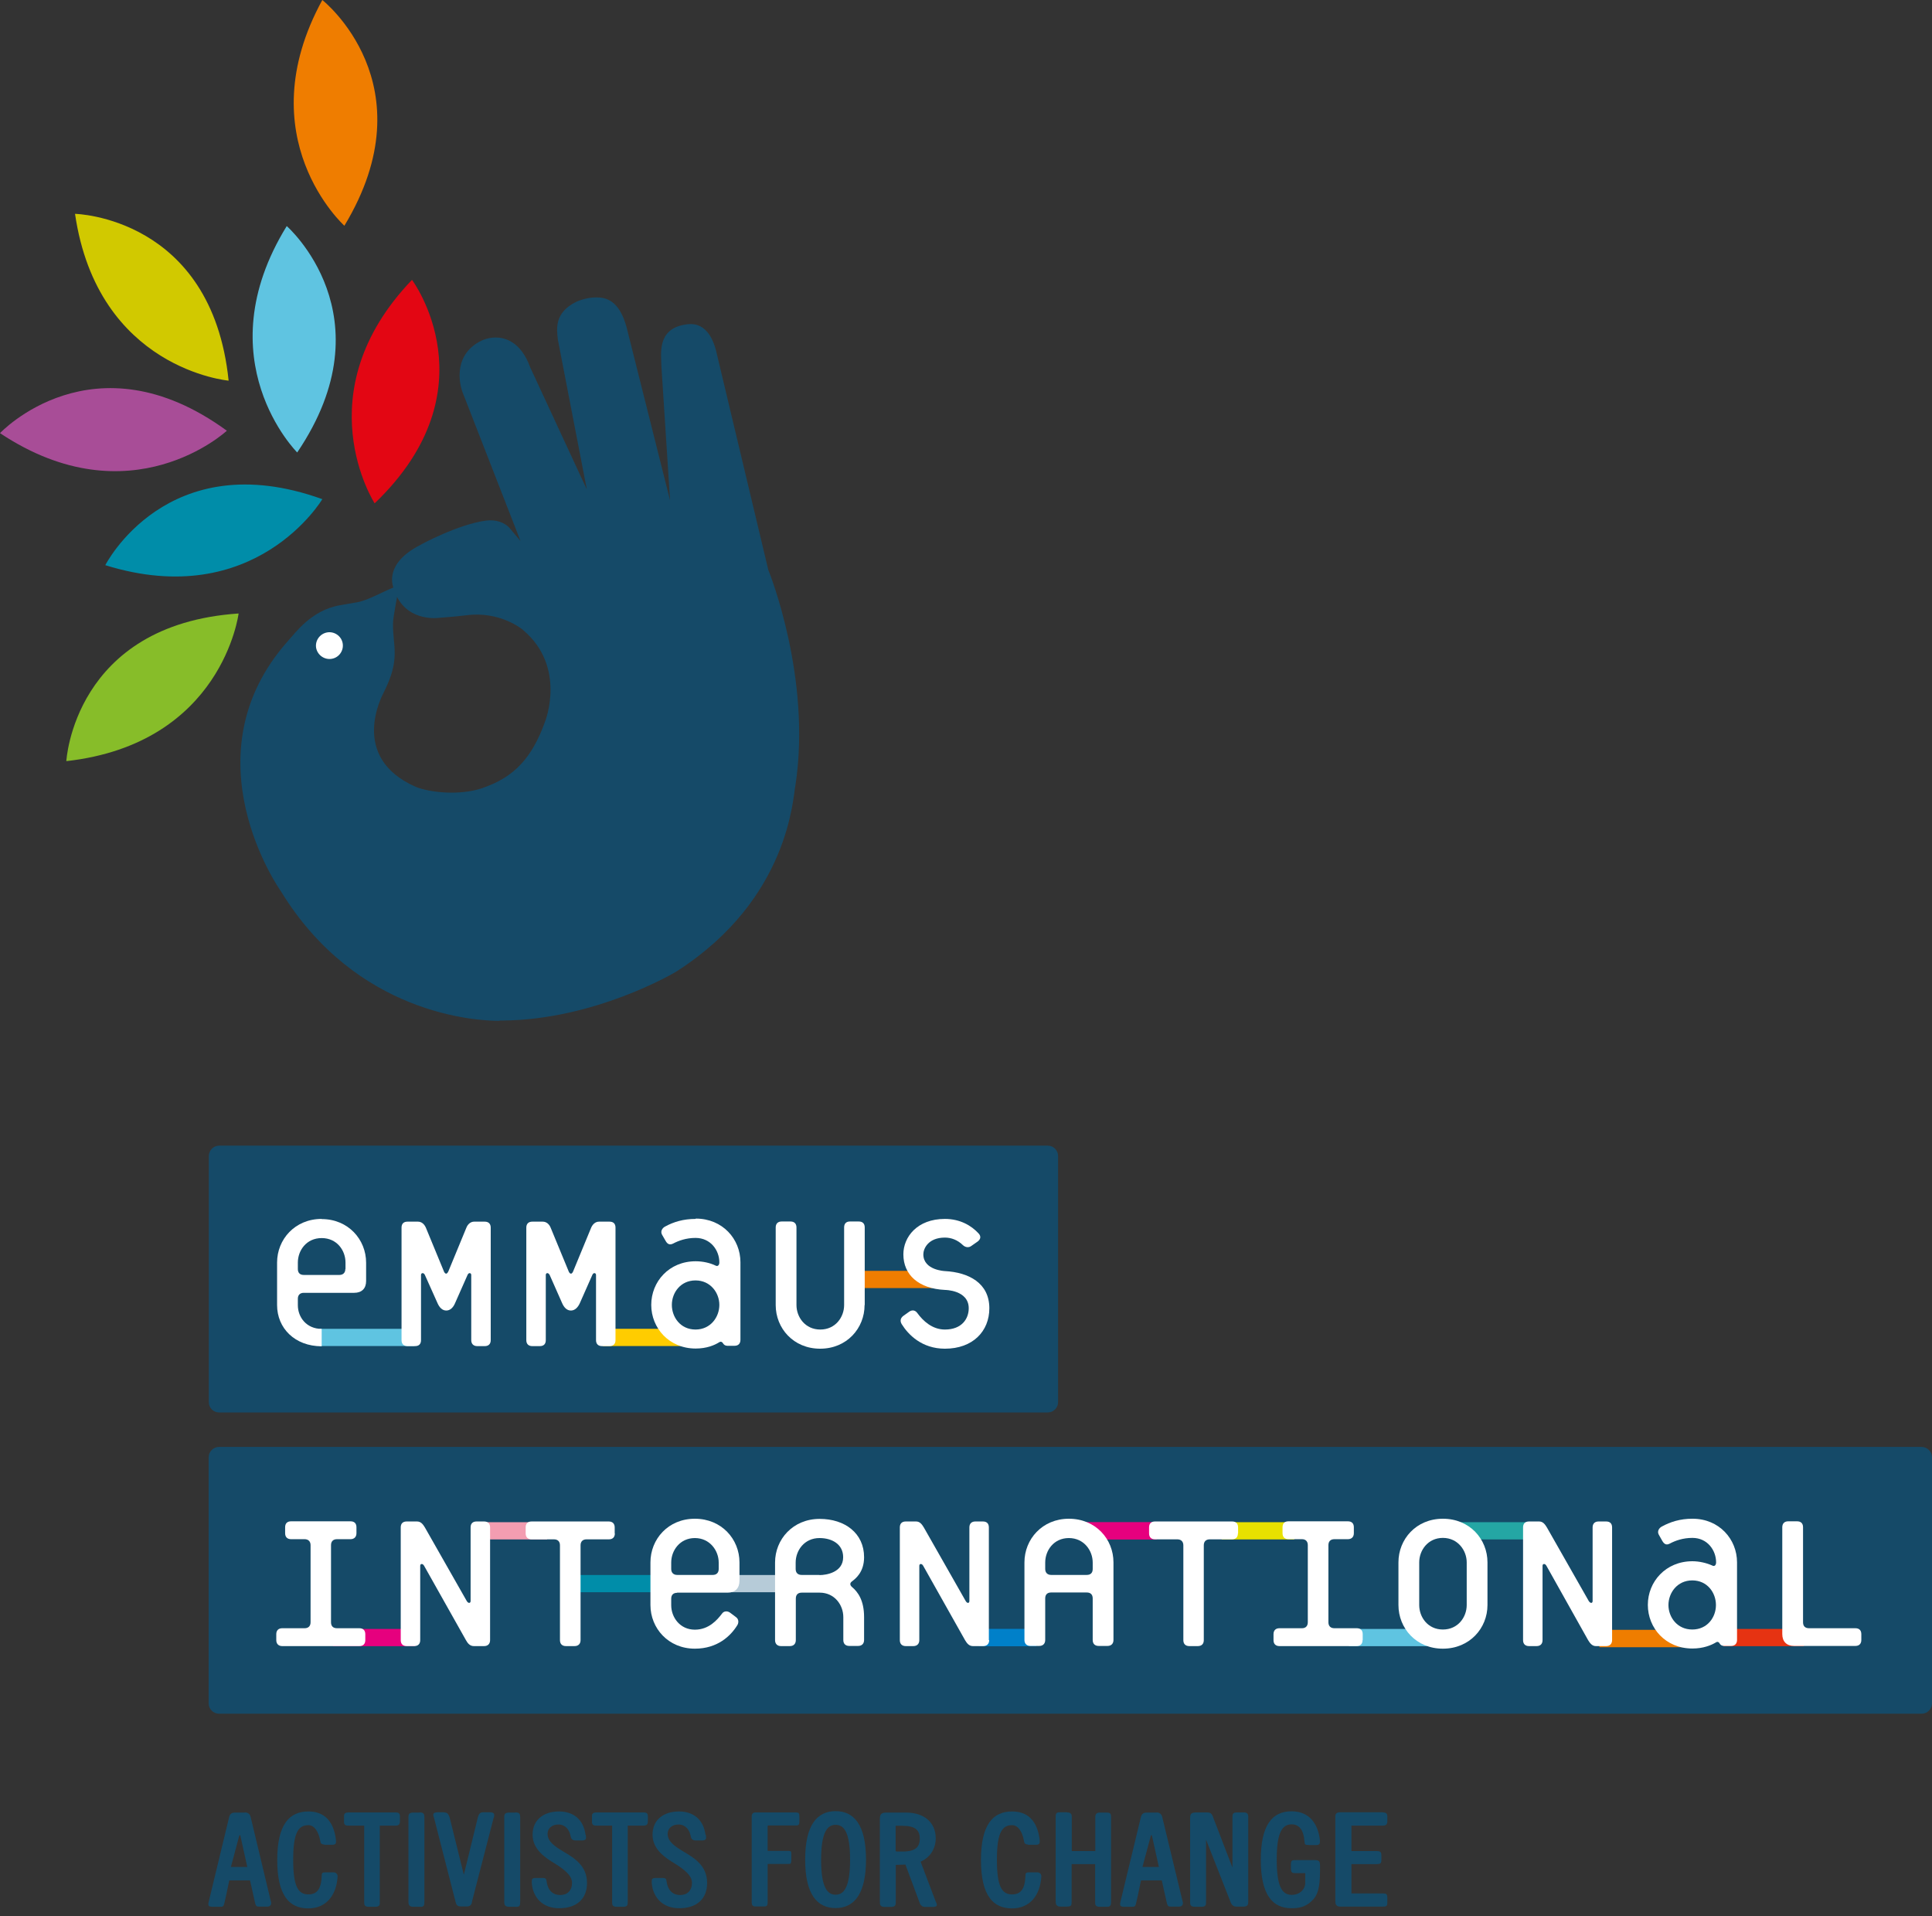 <?xml version="1.0" encoding="UTF-8"?>
<svg xmlns="http://www.w3.org/2000/svg" version="1.1" viewBox="0 0 120 119" width="120" height="119">
  <rect x="0" y="0" width="120" height="119" fill="#333333" stroke="none"/>
  <path d="M31.02,63.4c-1.44,0-8.89-.39-13.58-8.06-.05-.06-5.92-8.41.47-15.56.4-.42,1.4-1.88,3.2-2.19.12-.02.44-.08,1.04-.18.68-.11,1.53-.62,2.28-.92-.04-.15-.55-1.5,1.65-2.63.07-.05,2.38-1.3,4.12-1.53.59-.07,1.16.1,1.49.51l.64.76-3.53-9.06c-.36-.81-.59-2.59,1.14-3.4.03-.01.38-.18.85-.18.55,0,1.56.24,2.14,1.85l3.52,7.59-1.8-9.31c-.08-.7-.21-1.67,1.13-2.34.01-.01.6-.28,1.24-.28.59,0,1.42.14,1.89,1.82l2.71,10.79-.54-8.35c0-.69-.31-2.28,1.46-2.57.34-.05,1.54-.3,2,1.89l3.18,13.34c.09.22,2.69,6.74,1.69,13.35-.16.67-.32,7.06-7.39,11.59-.2.13-5.12,3.01-10.81,3.05h-.17ZM29.99,48.93c1.92-.65,3.06-1.85,3.87-4.13,0,0,1.35-3.39-1.38-5.68-.06-.06-1.45-1.18-3.5-.91-.57.07-.94.1-1.71.16,0,0-1.82.27-2.62-1.32.02.05,0,.08-.07.47-.11.62-.17,1-.17,1.22-.02,1.4.49,2.16-.57,4.25-.07.15-2.22,4.03,1.99,5.88.82.33,2.67.57,4.15.07Z" fill="#154a68"/>
  <path d="M21.28,39.93c.09.45-.2.89-.65.98-.45.09-.89-.2-.99-.65-.09-.45.21-.89.66-.98.44-.09.89.2.98.65Z" fill="#fff"/>
  <path d="M23.27,31.26s-4.42-6.85,2.32-13.88c0,0,5.08,6.79-2.32,13.88Z" fill="#e30613"/>
  <path d="M21.39,14.02s-6.05-5.46-1.37-14.02c0,0,6.67,5.25,1.37,14.02Z" fill="#ef7d00"/>
  <path d="M18.46,28.1s-5.77-5.75-.65-14.06c0,0,6.39,5.58.65,14.06Z" fill="#5fc4e1"/>
  <path d="M14.2,23.64s-8.13-.71-9.54-10.36c0,0,8.49.18,9.54,10.36Z" fill="#d1c900"/>
  <path d="M14.09,26.75s-5.97,5.55-14.09.15c0,0,5.81-6.19,14.09-.15Z" fill="#a84d97"/>
  <path d="M14.82,38.1s-1,8.08-10.7,9.17c0,0,.46-8.48,10.7-9.17Z" fill="#87bd29"/>
  <path d="M20.02,31s-4.16,7-13.48,4.1c0,0,3.84-7.57,13.48-4.1Z" fill="#008da9"/>
  <path d="M13.61,71.15h51.47c.35,0,.64.29.64.64v15.29c0,.35-.29.64-.64.64H13.61c-.36,0-.64-.29-.64-.64v-15.28c0-.36.29-.65.65-.65Z" fill="#154a68"/>
  <line x1="19.84" y1="83.06" x2="25.74" y2="83.06" fill="none" stroke="#5fc4e1" stroke-width="1.07"/>
  <line x1="37.45" y1="83.06" x2="42.54" y2="83.06" fill="none" stroke="#fc0" stroke-width="1.07"/>
  <line x1="52.83" y1="79.46" x2="57.92" y2="79.46" fill="none" stroke="#ef7d00" stroke-width="1.07"/>
  <path d="M61.45,81.25c0-1.57-1.28-2.23-2.76-2.31,0,0-1.34-.05-1.34-1.04,0-.35.3-1.04,1.34-1.04.4,0,.79.15,1.12.47.15.14.36.17.52.05l.4-.28c.18-.14.22-.32.05-.5-.44-.48-1.14-.9-2.09-.9-1.73,0-2.58,1.13-2.58,2.2,0,1.27.94,2.13,2.58,2.21,0,0,1.48,0,1.48,1.14,0,.64-.42,1.32-1.48,1.32-.79,0-1.36-.54-1.71-1.02-.12-.17-.3-.22-.49-.1l-.38.27c-.2.15-.21.34-.1.52.4.64,1.24,1.52,2.68,1.52,1.74,0,2.76-1.09,2.76-2.51" fill="#fff"/>
  <path d="M53.71,81.05v-4.82c0-.24-.13-.37-.37-.37h-.55c-.23,0-.36.13-.36.37v4.82c0,.75-.54,1.52-1.48,1.52s-1.48-.77-1.48-1.52v-4.82c0-.24-.14-.37-.37-.37h-.55c-.23,0-.37.13-.37.37v4.82c0,1.44,1.1,2.71,2.76,2.71s2.76-1.27,2.76-2.71" fill="#fff"/>
  <path d="M38.23,83.23v-6.99c0-.24-.13-.37-.37-.37h-.65c-.24,0-.4.17-.49.37l-1.11,2.69c-.03.08-.08.17-.15.17-.06,0-.12-.08-.15-.17l-1.11-2.69c-.08-.2-.25-.37-.49-.37h-.65c-.23,0-.37.13-.37.37v6.99c0,.23.13.37.37.37h.47c.24,0,.37-.13.37-.37v-4.05c0-.13.15-.17.24,0l.77,1.74c.12.28.3.47.55.47s.44-.2.56-.47l.77-1.74c.07-.17.23-.13.23,0v4.05c0,.23.13.37.37.37h.47c.23,0,.37-.13.37-.37" fill="#fff"/>
  <path d="M30.48,83.23v-6.99c0-.24-.14-.37-.37-.37h-.66c-.23,0-.4.17-.48.37l-1.11,2.69c-.03.08-.09.17-.15.17s-.12-.08-.15-.17l-1.11-2.69c-.09-.2-.25-.37-.49-.37h-.65c-.24,0-.37.13-.37.37v6.99c0,.23.13.37.37.37h.47c.24,0,.37-.13.37-.37v-4.05c0-.13.16-.17.24,0l.78,1.74c.12.28.3.47.55.47s.44-.2.55-.47l.77-1.74c.07-.17.23-.13.23,0v4.05c0,.23.14.37.37.37h.47c.23,0,.37-.13.37-.37" fill="#fff"/>
  <path d="M19.98,75.7c-1.66,0-2.77,1.27-2.77,2.71v2.64c0,1.44,1.11,2.56,2.77,2.56v-1.08c-.94,0-1.48-.72-1.48-1.47v-.4c0-.23.13-.37.37-.37h3.13c.47,0,.74-.27.74-.73v-1.14c0-1.44-1.11-2.71-2.76-2.71ZM21.45,78.81c0,.23-.14.37-.37.37h-2.21c-.24,0-.37-.13-.37-.37v-.4c0-.75.53-1.52,1.48-1.52s1.48.77,1.48,1.52v.4Z" fill="#fff"/>
  <path d="M120,105.79c0,.35-.29.64-.65.64H13.61c-.36,0-.65-.29-.65-.64v-15.28c0-.36.29-.65.65-.65h105.74c.36,0,.65.29.65.65v15.28Z" fill="#154a68"/>
  <line x1="83.78" y1="101.7" x2="88.78" y2="101.7" fill="none" stroke="#5fc4e1" stroke-width="1.07"/>
  <line x1="107.04" y1="101.7" x2="112.04" y2="101.7" fill="none" stroke="#e63312" stroke-width="1.07"/>
  <line x1="67.34" y1="95.07" x2="71.85" y2="95.07" fill="none" stroke="#e6007e" stroke-width="1.08"/>
  <line x1="75.88" y1="95.07" x2="80.39" y2="95.07" fill="none" stroke="#e8e100" stroke-width="1.07"/>
  <line x1="90.52" y1="95.07" x2="95.02" y2="95.07" fill="none" stroke="#24a6a4" stroke-width="1.07"/>
  <line x1="99.34" y1="101.76" x2="104.69" y2="101.76" fill="none" stroke="#ef7d00" stroke-width="1.08"/>
  <line x1="20.68" y1="101.7" x2="25.77" y2="101.7" fill="none" stroke="#e6007e" stroke-width="1.07"/>
  <line x1="60.8" y1="101.7" x2="64.37" y2="101.7" fill="none" stroke="#0080c9" stroke-width="1.08"/>
  <line x1="29.77" y1="95.07" x2="33.98" y2="95.07" fill="none" stroke="#f39db1" stroke-width="1.07"/>
  <line x1="35.56" y1="98.35" x2="41.49" y2="98.35" fill="none" stroke="#008da9" stroke-width="1.07"/>
  <line x1="41.18" y1="98.35" x2="49.2" y2="98.35" fill="none" stroke="#b6cbd8" stroke-width="1.07"/>
  <path d="M115.61,101.86v-.37c0-.24-.13-.37-.37-.37h-2.88c-.24,0-.37-.13-.37-.37v-5.9c0-.24-.13-.37-.37-.37h-.55c-.23,0-.37.13-.37.37v6.63c0,.47.27.74.74.74h3.8c.24,0,.37-.14.37-.37" fill="#fff"/>
  <path d="M105.11,94.32c-.74,0-1.36.19-1.9.49-.15.08-.3.28-.18.5l.22.39c.12.2.25.28.47.16.34-.18.81-.35,1.4-.35.94,0,1.47.78,1.47,1.52,0,.17-.1.27-.23.2-.35-.16-.81-.27-1.24-.27-1.66,0-2.77,1.27-2.77,2.71s1.1,2.71,2.77,2.71c.67,0,1.16-.2,1.46-.38.06-.05.17-.05.23.07.05.08.13.15.27.15h.44c.23,0,.37-.14.37-.37v-4.82c0-1.44-1.11-2.71-2.76-2.71Z" fill="#fff"/>
  <path d="M105.11,101.2c-.94,0-1.48-.77-1.48-1.52s.54-1.53,1.48-1.53,1.47.77,1.47,1.53-.53,1.52-1.47,1.52Z" fill="#154a68"/>
  <path d="M100.13,101.86v-7c0-.24-.13-.37-.37-.37h-.47c-.23,0-.37.13-.37.37v4.57c0,.14-.13.17-.24,0l-2.6-4.57c-.12-.2-.25-.37-.48-.37h-.63c-.24,0-.37.13-.37.37v7c0,.23.13.37.37.37h.47c.24,0,.37-.14.37-.37v-4.62c0-.13.15-.16.24,0l2.59,4.62c.12.2.26.37.48.37h.64c.23,0,.37-.14.37-.37" fill="#fff"/>
  <path d="M89.62,94.32c-1.66,0-2.76,1.27-2.76,2.71v2.65c0,1.44,1.1,2.71,2.76,2.71s2.77-1.27,2.77-2.71v-2.65c0-1.44-1.1-2.71-2.77-2.71Z" fill="#fff"/>
  <path d="M91.1,99.68c0,.75-.54,1.52-1.48,1.52s-1.47-.77-1.47-1.52v-2.65c0-.75.54-1.52,1.47-1.52s1.48.78,1.48,1.52v2.65Z" fill="#154a68"/>
  <path d="M84.64,101.86v-.37c0-.24-.13-.37-.37-.37h-1.39c-.23,0-.37-.13-.37-.37v-4.79c0-.23.13-.37.37-.37h.84c.23,0,.37-.14.37-.37v-.37c0-.24-.13-.37-.37-.37h-3.69c-.24,0-.37.13-.37.37v.37c0,.23.13.37.37.37h.84c.23,0,.36.14.36.37v4.79c0,.23-.13.37-.36.37h-1.4c-.23,0-.37.13-.37.37v.37c0,.23.13.37.37.37h4.79c.24,0,.37-.14.37-.37" fill="#fff"/>
  <path d="M76.9,95.23v-.37c0-.24-.13-.37-.37-.37h-4.79c-.24,0-.37.13-.37.37v.37c0,.23.13.37.37.37h1.39c.23,0,.37.14.37.37v5.89c0,.23.13.37.37.37h.53c.24,0,.37-.14.37-.37v-5.89c0-.23.13-.37.37-.37h1.38c.24,0,.37-.14.37-.37" fill="#fff"/>
  <path d="M66.39,94.32c-1.65,0-2.76,1.27-2.76,2.71v4.82c0,.23.14.37.37.37h.55c.23,0,.37-.14.37-.37v-2.58c0-.24.13-.37.37-.37h2.21c.24,0,.37.13.37.37v2.58c0,.23.13.37.37.37h.55c.23,0,.37-.14.37-.37v-4.82c0-1.44-1.1-2.71-2.77-2.71Z" fill="#fff"/>
  <path d="M67.87,97.44c0,.24-.13.37-.37.37h-2.21c-.23,0-.37-.14-.37-.37v-.4c0-.75.53-1.52,1.47-1.52s1.48.78,1.48,1.52v.4Z" fill="#154a68"/>
  <path d="M61.42,101.86v-7c0-.24-.13-.37-.37-.37h-.47c-.23,0-.37.13-.37.37v4.57c0,.14-.13.17-.23,0l-2.6-4.57c-.12-.2-.25-.37-.48-.37h-.64c-.24,0-.37.13-.37.37v7c0,.23.13.37.37.37h.47c.23,0,.37-.14.37-.37v-4.62c0-.13.15-.16.24,0l2.6,4.62c.12.2.25.37.49.37h.64c.23,0,.37-.14.37-.37" fill="#fff"/>
  <path d="M52.92,98.56c-.14-.12-.14-.25,0-.35.22-.17.75-.57.75-1.5,0-1.49-1.19-2.38-2.76-2.38-1.66,0-2.77,1.27-2.77,2.71v4.82c0,.23.14.37.37.37h.55c.23,0,.37-.14.37-.37v-2.58c0-.24.13-.37.37-.37h1.11c.93,0,1.47.77,1.47,1.52v1.42c0,.23.13.37.37.37h.55c.23,0,.37-.14.37-.37v-1.42c0-1.04-.38-1.56-.75-1.87Z" fill="#fff"/>
  <path d="M50.9,97.81h-1.11c-.24,0-.37-.14-.37-.37v-.4c0-.75.54-1.52,1.48-1.52.79,0,1.47.39,1.47,1.19,0,.94-1.04,1.11-1.47,1.11Z" fill="#154a68"/>
  <path d="M42.05,98.91h3.14c.47,0,.74-.27.74-.74v-1.14c0-1.44-1.11-2.71-2.77-2.71s-2.76,1.27-2.76,2.71v2.65c0,1.44,1.11,2.71,2.76,2.71,1.41,0,2.23-.8,2.63-1.45.09-.13.12-.38-.09-.52l-.36-.27c-.17-.12-.39-.1-.5.07-.29.38-.81.99-1.68.99-.93,0-1.47-.77-1.47-1.52v-.4c0-.24.13-.37.37-.37Z" fill="#fff"/>
  <path d="M41.69,97.04c0-.75.54-1.52,1.47-1.52s1.48.78,1.48,1.52v.4c0,.24-.14.37-.37.37h-2.21c-.23,0-.37-.14-.37-.37v-.4Z" fill="#154a68"/>
  <path d="M38.18,95.23v-.37c0-.24-.14-.37-.37-.37h-4.79c-.24,0-.37.13-.37.37v.37c0,.23.13.37.37.37h1.39c.24,0,.37.14.37.37v5.89c0,.23.13.37.37.37h.54c.23,0,.37-.14.37-.37v-5.89c0-.23.13-.37.37-.37h1.39c.24,0,.37-.14.37-.37" fill="#fff"/>
  <path d="M30.44,101.86v-7c0-.24-.14-.37-.37-.37h-.47c-.24,0-.37.13-.37.37v4.57c0,.14-.14.17-.24,0l-2.6-4.57c-.12-.2-.25-.37-.49-.37h-.64c-.24,0-.37.13-.37.37v7c0,.23.13.37.37.37h.47c.24,0,.37-.14.37-.37v-4.62c0-.13.15-.16.24,0l2.6,4.62c.11.2.25.37.49.37h.64c.23,0,.37-.14.37-.37" fill="#fff"/>
  <path d="M22.69,101.86v-.37c0-.24-.14-.37-.37-.37h-1.39c-.24,0-.37-.13-.37-.37v-4.79c0-.23.13-.37.37-.37h.84c.23,0,.37-.14.37-.37v-.37c0-.24-.13-.37-.37-.37h-3.69c-.24,0-.37.13-.37.37v.37c0,.23.13.37.37.37h.84c.23,0,.37.14.37.37v4.79c0,.23-.13.37-.37.37h-1.39c-.23,0-.37.13-.37.37v.37c0,.23.14.37.37.37h4.79c.24,0,.37-.14.37-.37" fill="#fff"/>
  <path d="M43.2,75.7c-.74,0-1.36.18-1.9.48-.15.08-.3.28-.18.5l.22.38c.11.2.25.28.47.17.34-.18.81-.35,1.39-.35.94,0,1.48.77,1.48,1.52,0,.17-.1.27-.23.2-.35-.17-.8-.27-1.24-.27-1.66,0-2.76,1.27-2.76,2.71s1.11,2.71,2.76,2.71c.67,0,1.16-.2,1.46-.39.07-.05.17-.05.24.07.05.08.13.15.27.15h.44c.23,0,.37-.13.37-.37v-4.82c0-1.44-1.11-2.71-2.77-2.71ZM43.2,82.57c-.94,0-1.47-.77-1.47-1.53s.54-1.52,1.47-1.52,1.48.77,1.48,1.52-.54,1.53-1.48,1.53Z" fill="#fff"/>
  <g>
    <path d="M15.21,112.56c.25,0,.33.18.35.25l1.27,5.3h0c.04.11,0,.3-.22.3h-.49c-.17,0-.22-.02-.27-.2l-.32-1.43h-1.29c-.06.28-.13.61-.19.91l-.12.53c-.05.18-.08.2-.26.2h-.46c-.23,0-.31-.05-.25-.3l1.28-5.3c.07-.25.26-.25.4-.25h.57ZM14.94,114.06c-.04-.19-.07-.06-.1.02l-.5,1.87h1.02l-.42-1.9Z" fill="#154a68"/>
    <path d="M20.14,114.55c-.2,0-.23-.1-.25-.23-.11-.59-.37-.97-.74-.97-.65,0-.94.53-.94,2.15s.29,2.15.94,2.15c.5,0,.8-.28.83-1.14,0-.19.03-.23.25-.23h.49c.15,0,.25.12.25.25-.07,1.2-.73,1.99-1.82,1.99-1.19,0-1.93-.81-1.93-3.01s.75-3.01,1.93-3.01c.98,0,1.58.58,1.72,1.79,0,.15.02.28-.23.28h-.5Z" fill="#154a68"/>
    <path d="M24.57,112.56c.22,0,.27.08.27.25v.31c0,.21-.11.26-.28.26h-.97v4.75c0,.15,0,.29-.28.29h-.41c-.28,0-.28-.14-.28-.31v-4.73h-.92c-.2,0-.36,0-.33-.31v-.21c-.02-.23.05-.3.32-.3h2.9Z" fill="#154a68"/>
    <path d="M26.05,112.56c.27,0,.31.09.31.31v5.22c0,.25-.02.36-.32.33h-.38c-.27,0-.29-.16-.29-.32v-5.22c0-.19.02-.31.31-.31h.37Z" fill="#154a68"/>
    <path d="M27.58,112.56c.21,0,.26.1.32.24l.03.08.88,3.55.87-3.56c.06-.19.1-.32.35-.32h.39c.32,0,.29.15.26.31h0s-.02.04-.02.04h0s-1.35,5.22-1.35,5.22h0s0,0,0,.02c0,0,0,.03,0,.04-.06.13-.11.22-.33.22h-.34c-.27,0-.3-.13-.34-.27-.34-1.34-1.01-3.92-1.34-5.23h0c-.07-.19-.12-.35.25-.35h.37Z" fill="#154a68"/>
    <path d="M32,112.56c.27,0,.31.09.31.31v5.22c0,.25-.02.36-.32.33h-.38c-.27,0-.29-.16-.29-.32v-5.22c0-.19.02-.31.31-.31h.37Z" fill="#154a68"/>
    <path d="M36.38,113.94c.03.21.07.38-.28.36h-.35c-.21,0-.28-.11-.31-.27-.07-.39-.32-.72-.76-.72-.41,0-.67.25-.67.58,0,.49.47.79.98,1.1.7.41,1.47.89,1.47,1.95,0,.98-.63,1.57-1.73,1.57-1.01,0-1.63-.64-1.7-1.57v-.08c0-.13,0-.23.24-.23h.41c.16,0,.25,0,.27.21.06.5.34.85.85.85.44,0,.73-.28.73-.76s-.54-.86-1.04-1.18h0c-.66-.39-1.41-.91-1.41-1.81s.66-1.44,1.64-1.44c.92,0,1.53.52,1.65,1.46Z" fill="#154a68"/>
    <path d="M39.97,112.56c.22,0,.27.08.27.25v.31c0,.21-.11.26-.28.26h-.97v4.75c0,.15,0,.29-.28.29h-.41c-.28,0-.28-.14-.28-.31v-4.73h-.92c-.2,0-.36,0-.33-.31v-.21c-.02-.23.05-.3.32-.3h2.9Z" fill="#154a68"/>
    <path d="M43.84,113.94c.03.21.06.38-.28.36h-.35c-.21,0-.28-.11-.31-.27-.07-.39-.32-.72-.76-.72-.41,0-.67.25-.67.58,0,.49.47.79.98,1.1.7.41,1.47.89,1.47,1.95,0,.98-.63,1.57-1.73,1.57-1.01,0-1.63-.64-1.71-1.57v-.08c0-.13,0-.23.24-.23h.41c.16,0,.25,0,.27.21.07.5.34.85.85.85.44,0,.73-.28.73-.76s-.54-.86-1.04-1.18h0c-.66-.39-1.41-.91-1.41-1.81s.66-1.44,1.64-1.44c.92,0,1.53.52,1.65,1.46Z" fill="#154a68"/>
    <path d="M46.69,112.83c0-.12.02-.27.24-.27h2.44c.25,0,.28.03.28.26v.32c0,.18-.04.23-.23.23h-1.67c-.07,0-.07,0-.07.06v1.49s0,.03.02.03h1.22c.2,0,.23,0,.23.19v.39c-.02.22-.02.23-.21.23h-1.23s-.03,0-.03.02v2.37c0,.17-.03.25-.23.25h-.53c-.18,0-.23-.1-.23-.25v-5.34Z" fill="#154a68"/>
    <path d="M51.9,118.5c-1.13,0-1.89-.83-1.89-3.01s.76-3.01,1.89-3.01,1.89.83,1.89,3.01-.77,3.01-1.89,3.01ZM51.9,113.33c-.49,0-.9.41-.9,2.17s.41,2.17.9,2.17.9-.41.9-2.17-.4-2.17-.9-2.17Z" fill="#154a68"/>
    <path d="M54.65,112.98c0-.23.03-.41.38-.41h1.26c1.07,0,1.83.58,1.83,1.6,0,.62-.33,1.18-.94,1.45l.93,2.45c.14.28.11.36-.22.36h-.42c-.2,0-.26-.1-.32-.18l-.92-2.47v.02s-.02,0-.02,0l-.57.02s0,0,0,.02v2.25c0,.2,0,.34-.32.34h-.36c-.31,0-.31-.15-.31-.35v-5.09ZM55.63,114.95s.02.04.09.04h.33c.81,0,1.08-.28,1.08-.8s-.27-.8-1.08-.8h-.4s-.02,0-.02,0v1.56ZM57.16,115.62h0,0Z" fill="#154a68"/>
    <path d="M63.85,114.55c-.2,0-.23-.1-.25-.23-.11-.59-.37-.97-.74-.97-.65,0-.94.53-.94,2.15s.29,2.15.94,2.15c.5,0,.8-.28.83-1.14,0-.19.03-.23.25-.23h.49c.16,0,.25.12.25.25-.07,1.2-.73,1.99-1.82,1.99-1.19,0-1.93-.81-1.93-3.01s.75-3.01,1.93-3.01c.98,0,1.58.58,1.72,1.79,0,.15.02.28-.24.28h-.5Z" fill="#154a68"/>
    <path d="M66.29,112.56c.24,0,.28.14.28.27v2.13h1.44s.02,0,.02.02v-2.12c0-.19.07-.29.29-.29h.4c.24,0,.29.06.29.28v5.23c0,.23-.02.36-.3.34h-.4c-.29,0-.29-.14-.29-.31v-2.34s-.01,0-.01,0h-1.45v2.31c0,.26,0,.33-.35.33h-.32c-.29,0-.32-.15-.32-.35v-5.21c0-.27.07-.3.3-.3h.41Z" fill="#154a68"/>
    <path d="M71.83,112.56c.25,0,.33.18.35.25l1.28,5.3h0c.04.11,0,.3-.22.3h-.49c-.17,0-.22-.02-.27-.2l-.32-1.43h-1.29c-.06.28-.13.61-.19.91l-.12.53c-.05.18-.08.2-.26.2h-.46c-.23,0-.31-.05-.25-.3l1.28-5.3c.07-.25.26-.25.4-.25h.57ZM71.56,114.06c-.04-.19-.07-.06-.1.02l-.5,1.87h1.02l-.42-1.9Z" fill="#154a68"/>
    <path d="M74.98,112.56c.17,0,.27.06.33.2.27.71.57,1.47.84,2.19l.4,1.03v-3.13c0-.24.06-.29.32-.29h.38c.2,0,.28.08.28.26v5.29c0,.13,0,.3-.3.3h-.44c-.14,0-.26-.06-.34-.24l-1.54-3.92v3.85c0,.19,0,.32-.29.32h-.4c-.3,0-.3-.15-.3-.32v-5.11c0-.3,0-.43.41-.43h.64Z" fill="#154a68"/>
    <path d="M81.3,114.58c-.23,0-.26,0-.28-.24-.04-.6-.27-1.04-.79-1.04-.62,0-.93.56-.93,2.19s.31,2.19.93,2.19c.52,0,.84-.37.84-.72v-.63h-.57c-.22,0-.32,0-.32-.3v-.19c0-.32.04-.32.37-.32h1.05c.35,0,.39.05.39.4,0,.92-.02,1.58-.41,2.03-.41.45-.81.56-1.36.56-1.17,0-1.91-.81-1.91-3.01s.74-3.01,1.91-3.01,1.66.86,1.76,1.78c.02.23-.02.32-.25.32h-.44Z" fill="#154a68"/>
    <path d="M85.89,112.56c.19,0,.28.06.28.25v.31c0,.21-.12.26-.29.26h-1.94v1.58h1.58c.24,0,.28.09.28.26v.28c0,.24-.06.25-.26.27h-1.6v1.82h1.91c.28,0,.32.03.32.32v.22c0,.25-.04.28-.31.28h-2.6c-.23,0-.32-.11-.32-.32v-5.26c0-.11,0-.28.31-.28h2.63Z" fill="#154a68"/>
  </g>
</svg>